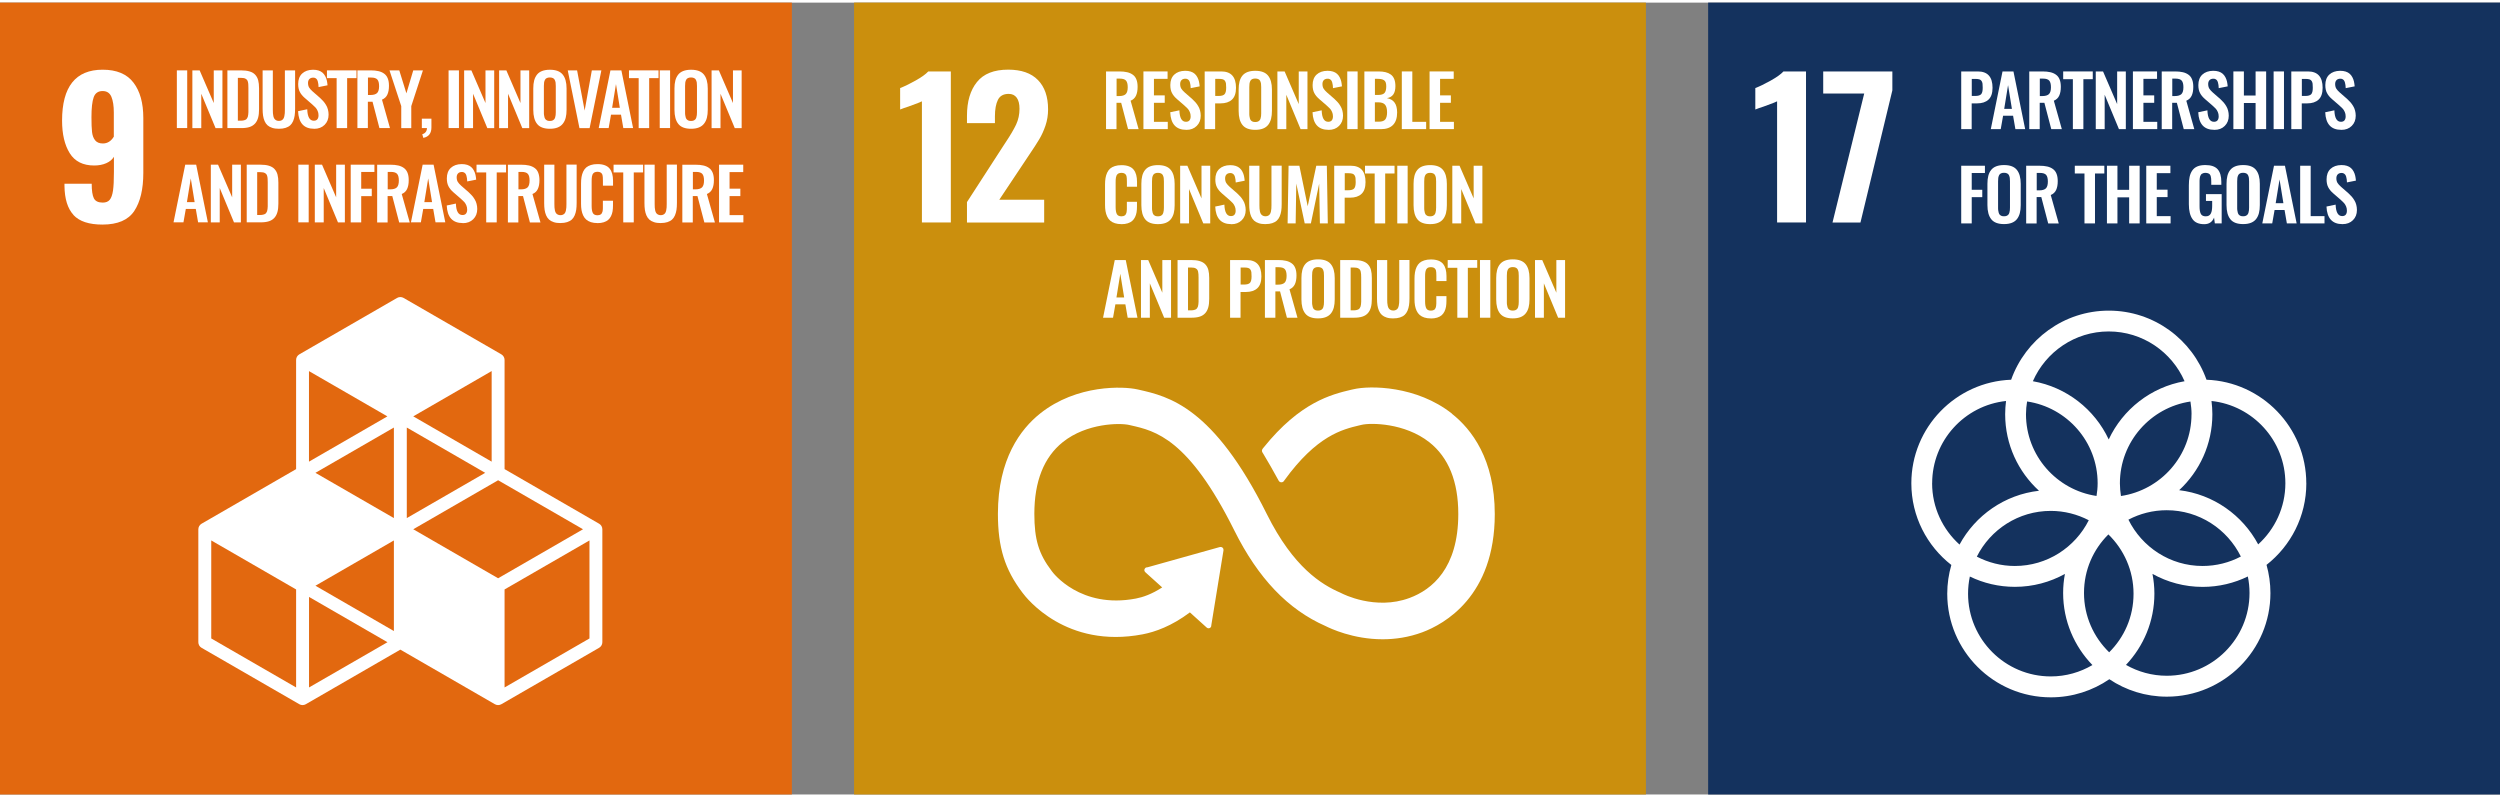 <?xml version="1.0" encoding="UTF-8"?><svg xmlns="http://www.w3.org/2000/svg" width="395.182" height="126" viewBox="0 0 518.81 164.33"><rect x="0" y="0" width="518.81" height="164.33" fill="#808080" stroke="none"/><defs><style>.d{fill:#fff;}.e{fill:#cb8f0d;}.f{fill:#14325e;}.g{fill:#e2680f;}</style></defs><g id="a"/><g id="b"><g id="c"><g><g><rect class="f" x="354.48" width="164.33" height="164.33"/><path class="d" d="M368.8,20.48c-.28,.15-1.11,.48-2.48,.97-1.08,.36-1.77,.61-2.05,.73v-4.45c.88-.34,1.94-.85,3.19-1.55,1.25-.7,2.13-1.33,2.65-1.9h4.68v31.34h-6V20.48Z"/><polygon class="d" points="386.87 18.86 378.36 18.86 378.36 14.29 392.71 14.29 392.71 18.2 386.09 45.63 380.29 45.63 386.87 18.86"/><path class="d" d="M409.18,19.37h.7c.61,0,1.03-.12,1.25-.36,.22-.24,.33-.69,.33-1.34,0-.37-.01-.66-.04-.86-.03-.2-.1-.39-.2-.55-.11-.17-.26-.28-.47-.34-.21-.06-.49-.09-.85-.09h-.71v3.55Zm-2.18,6.88V14.28h3.44c2.04,0,3.06,1.13,3.06,3.4,0,1.11-.28,1.93-.84,2.45-.56,.52-1.35,.78-2.36,.78h-1.13v5.35h-2.18Z"/><path class="d" d="M415.92,22.05h1.6l-.8-4.92-.8,4.92Zm-2.78,4.2l2.43-11.97h2.27l2.43,11.97h-2.03l-.48-2.78h-2.07l-.49,2.78h-2.06Z"/><path class="d" d="M423.3,19.39h.53c.65,0,1.1-.14,1.38-.41,.27-.27,.41-.74,.41-1.41s-.12-1.1-.35-1.38c-.24-.28-.67-.42-1.3-.42h-.66v3.61Zm-2.18,6.86V14.28h2.74c.63,0,1.17,.05,1.63,.16,.45,.1,.85,.28,1.18,.52s.59,.57,.75,.99c.17,.42,.25,.93,.25,1.53,0,.75-.11,1.36-.34,1.84-.22,.48-.59,.82-1.11,1.04l1.66,5.9h-2.19l-1.43-5.47h-.97v5.47h-2.18Z"/><polygon class="d" points="430.17 26.25 430.17 15.89 428.16 15.89 428.16 14.28 434.3 14.28 434.3 15.89 432.35 15.89 432.35 26.25 430.17 26.25"/><polygon class="d" points="434.92 26.25 434.92 14.28 436.43 14.28 439.36 21.06 439.36 14.28 441.16 14.28 441.16 26.25 439.73 26.25 436.77 19.12 436.77 26.25 434.92 26.25"/><polygon class="d" points="442.63 26.25 442.63 14.28 447.64 14.28 447.64 15.82 444.81 15.82 444.81 19.25 447.05 19.25 447.05 20.79 444.81 20.79 444.81 24.74 447.68 24.74 447.68 26.25 442.63 26.25"/><path class="d" d="M450.79,19.39h.53c.65,0,1.1-.14,1.38-.41,.27-.27,.41-.74,.41-1.41s-.12-1.1-.35-1.38c-.24-.28-.67-.42-1.3-.42h-.66v3.61Zm-2.18,6.86V14.28h2.74c.63,0,1.17,.05,1.63,.16,.45,.1,.85,.28,1.18,.52,.34,.24,.59,.57,.75,.99,.17,.42,.25,.93,.25,1.53,0,.75-.11,1.36-.34,1.84-.23,.48-.59,.82-1.11,1.04l1.66,5.9h-2.19l-1.43-5.47h-.97v5.47h-2.18Z"/><path class="d" d="M459.51,26.4c-2.11,0-3.22-1.22-3.32-3.65l1.9-.4c.05,1.58,.5,2.38,1.36,2.38,.33,0,.58-.1,.74-.3,.16-.2,.24-.47,.24-.82s-.06-.64-.18-.91c-.12-.28-.26-.5-.42-.68-.16-.17-.39-.39-.68-.65l-1.57-1.36c-.46-.4-.81-.82-1.03-1.26-.23-.44-.34-.98-.34-1.64,0-.93,.27-1.65,.82-2.17,.55-.51,1.3-.78,2.25-.79,.44,0,.83,.05,1.16,.16,.34,.11,.61,.26,.83,.46,.22,.19,.4,.43,.55,.71,.15,.28,.26,.58,.33,.88,.07,.31,.12,.65,.15,1.02l-1.86,.37c-.01-.24-.03-.45-.05-.63s-.06-.36-.11-.54-.12-.33-.2-.44c-.08-.11-.2-.2-.34-.27-.14-.07-.31-.09-.49-.08-.32,.02-.57,.13-.74,.32-.17,.19-.26,.46-.26,.78,0,.38,.08,.7,.23,.95,.15,.25,.39,.51,.71,.8l1.56,1.36c.26,.24,.49,.47,.68,.69,.19,.22,.38,.48,.55,.76,.18,.28,.31,.6,.4,.94,.09,.34,.14,.7,.14,1.08,0,.87-.28,1.58-.83,2.12-.55,.55-1.27,.82-2.17,.82"/><polygon class="d" points="463.48 26.25 463.48 14.28 465.66 14.28 465.66 19.28 468.09 19.28 468.09 14.28 470.28 14.28 470.28 26.25 468.09 26.25 468.09 20.83 465.66 20.83 465.66 26.25 463.48 26.25"/><rect class="d" x="471.83" y="14.28" width="2.15" height="11.97"/><path class="d" d="M477.68,19.37h.7c.61,0,1.03-.12,1.25-.36,.22-.24,.33-.69,.33-1.34,0-.37-.01-.66-.04-.86-.03-.2-.1-.39-.2-.55-.11-.17-.26-.28-.47-.34-.21-.06-.49-.09-.85-.09h-.71v3.55Zm-2.18,6.88V14.28h3.44c2.04,0,3.06,1.13,3.06,3.4,0,1.11-.28,1.93-.84,2.45-.56,.52-1.35,.78-2.36,.78h-1.13v5.35h-2.18Z"/><path class="d" d="M485.86,26.4c-2.11,0-3.22-1.22-3.32-3.65l1.9-.4c.05,1.58,.5,2.38,1.36,2.38,.33,0,.58-.1,.74-.3,.16-.2,.24-.47,.24-.82s-.06-.64-.18-.91c-.12-.28-.26-.5-.42-.68-.16-.17-.39-.39-.68-.65l-1.57-1.36c-.46-.4-.81-.82-1.03-1.26-.23-.44-.34-.98-.34-1.64,0-.93,.27-1.65,.82-2.17,.55-.51,1.3-.78,2.25-.79,.44,0,.83,.05,1.16,.16,.34,.11,.61,.26,.83,.46,.22,.19,.4,.43,.55,.71,.15,.28,.26,.58,.33,.88,.07,.31,.12,.65,.15,1.02l-1.86,.37c-.01-.24-.03-.45-.05-.63s-.06-.36-.11-.54-.12-.33-.2-.44c-.08-.11-.2-.2-.34-.27-.14-.07-.31-.09-.49-.08-.32,.02-.57,.13-.74,.32-.17,.19-.26,.46-.26,.78,0,.38,.08,.7,.23,.95,.15,.25,.39,.51,.71,.8l1.56,1.36c.26,.24,.49,.47,.68,.69,.19,.22,.38,.48,.55,.76,.18,.28,.31,.6,.4,.94,.09,.34,.14,.7,.14,1.08,0,.87-.28,1.58-.83,2.12-.55,.55-1.27,.82-2.17,.82"/><polygon class="d" points="407 45.82 407 33.85 411.92 33.85 411.92 35.36 409.18 35.36 409.18 38.84 411.37 38.84 411.37 40.37 409.18 40.37 409.18 45.82 407 45.82"/><path class="d" d="M415.33,44.25c.15,.06,.33,.09,.55,.09s.39-.03,.54-.09c.15-.06,.27-.15,.36-.25,.09-.1,.16-.23,.21-.4,.05-.16,.08-.33,.1-.49s.03-.36,.03-.58v-5.44c0-.29-.01-.53-.04-.72-.03-.19-.09-.37-.17-.55-.08-.17-.21-.3-.38-.38-.17-.08-.38-.13-.64-.13s-.48,.04-.65,.13c-.17,.08-.3,.21-.38,.38-.08,.17-.14,.35-.17,.55-.03,.19-.04,.43-.04,.72v5.44c0,.23,0,.42,.03,.58s.05,.33,.1,.49c.05,.16,.12,.3,.2,.4,.09,.1,.21,.18,.36,.25m.55,1.71c-1.23,0-2.12-.33-2.65-1-.54-.67-.8-1.65-.8-2.94v-4.42c0-.64,.06-1.19,.18-1.65,.12-.47,.31-.87,.58-1.21,.27-.34,.62-.6,1.07-.77,.45-.17,.99-.26,1.62-.26,1.23,0,2.11,.33,2.65,.99,.54,.66,.81,1.63,.81,2.9v4.42c0,.62-.06,1.18-.18,1.65-.12,.47-.32,.89-.58,1.23-.27,.35-.62,.61-1.07,.79-.45,.18-.98,.27-1.61,.27"/><path class="d" d="M422.66,38.96h.53c.65,0,1.1-.14,1.38-.41,.27-.27,.41-.74,.41-1.41s-.12-1.1-.35-1.38c-.24-.28-.67-.42-1.3-.42h-.66v3.61Zm-2.18,6.86v-11.97h2.74c.63,0,1.17,.05,1.63,.16,.45,.1,.85,.28,1.18,.52s.59,.57,.75,.99c.17,.42,.25,.93,.25,1.53,0,.75-.11,1.36-.34,1.84-.23,.48-.59,.82-1.11,1.04l1.66,5.9h-2.19l-1.43-5.47h-.97v5.47h-2.18Z"/><polygon class="d" points="432.58 45.82 432.58 35.46 430.57 35.46 430.57 33.85 436.7 33.85 436.7 35.46 434.76 35.46 434.76 45.82 432.58 45.82"/><polygon class="d" points="437.24 45.82 437.24 33.85 439.42 33.85 439.42 38.85 441.85 38.85 441.85 33.85 444.03 33.85 444.03 45.82 441.85 45.82 441.85 40.41 439.42 40.41 439.42 45.82 437.24 45.82"/><polygon class="d" points="445.4 45.82 445.4 33.85 450.41 33.85 450.41 35.39 447.58 35.39 447.58 38.82 449.82 38.82 449.82 40.36 447.58 40.36 447.58 44.31 450.45 44.31 450.45 45.82 445.4 45.82"/><path class="d" d="M457.43,45.98c-1.13,0-1.95-.35-2.44-1.06-.5-.71-.75-1.74-.75-3.09v-3.9c0-.69,.05-1.28,.16-1.78,.11-.5,.29-.94,.55-1.31,.26-.38,.61-.66,1.06-.85,.45-.19,1-.28,1.65-.28,1.19,0,2.03,.29,2.55,.87,.52,.58,.77,1.46,.77,2.64v.59h-2.09v-.62c0-.27,0-.48-.02-.65-.01-.17-.04-.34-.09-.51-.05-.17-.11-.3-.2-.39-.09-.09-.2-.17-.35-.22-.15-.06-.33-.09-.55-.09-.16,0-.31,.02-.44,.06s-.23,.09-.32,.15c-.09,.06-.16,.15-.22,.26-.06,.11-.11,.22-.14,.32-.03,.1-.05,.24-.07,.4-.02,.16-.03,.31-.03,.43,0,.13,0,.29,0,.48v4.83c0,.72,.09,1.25,.27,1.59,.18,.34,.52,.5,1.02,.5,.26,0,.48-.05,.65-.15,.18-.1,.31-.25,.41-.45,.1-.2,.17-.43,.21-.69,.04-.26,.06-.57,.06-.93v-.98h-1.29v-1.41h3.26v6.08h-1.42l-.16-1.21c-.36,.91-1.04,1.37-2.03,1.37"/><path class="d" d="M464.95,44.25c.15,.06,.33,.09,.55,.09s.39-.03,.54-.09c.15-.06,.27-.15,.36-.25,.09-.1,.16-.23,.21-.4,.05-.16,.08-.33,.1-.49s.03-.36,.03-.58v-5.44c0-.29-.01-.53-.04-.72-.03-.19-.09-.37-.17-.55-.08-.17-.21-.3-.38-.38-.17-.08-.38-.13-.64-.13s-.48,.04-.65,.13c-.17,.08-.3,.21-.38,.38-.08,.17-.14,.35-.17,.55-.03,.19-.04,.43-.04,.72v5.44c0,.23,0,.42,.03,.58s.05,.33,.1,.49c.05,.16,.12,.3,.2,.4,.09,.1,.21,.18,.36,.25m.55,1.71c-1.23,0-2.12-.33-2.65-1-.54-.67-.8-1.65-.8-2.94v-4.42c0-.64,.06-1.19,.18-1.65,.12-.47,.31-.87,.58-1.21,.27-.34,.63-.6,1.07-.77,.45-.17,.99-.26,1.62-.26,1.23,0,2.11,.33,2.65,.99,.54,.66,.81,1.63,.81,2.9v4.42c0,.62-.06,1.18-.18,1.65-.12,.47-.32,.89-.58,1.23-.27,.35-.62,.61-1.07,.79-.45,.18-.98,.27-1.61,.27"/><path class="d" d="M472.26,41.62h1.6l-.8-4.92-.8,4.92Zm-2.78,4.2l2.43-11.97h2.27l2.43,11.97h-2.03l-.48-2.78h-2.07l-.49,2.78h-2.06Z"/><polygon class="d" points="477.34 45.82 477.34 33.85 479.52 33.85 479.52 44.31 482.39 44.31 482.39 45.82 477.34 45.82"/><path class="d" d="M486.12,45.97c-2.11,0-3.22-1.22-3.32-3.65l1.9-.4c.05,1.58,.5,2.38,1.36,2.38,.33,0,.58-.1,.74-.3,.16-.2,.24-.47,.24-.82s-.06-.64-.18-.91c-.12-.28-.26-.5-.42-.68-.16-.18-.39-.39-.68-.66l-1.57-1.36c-.46-.4-.81-.82-1.03-1.26-.23-.44-.34-.98-.34-1.64,0-.93,.27-1.65,.82-2.17,.55-.51,1.3-.78,2.25-.79,.44,0,.83,.05,1.16,.16,.34,.11,.61,.26,.83,.46,.22,.19,.4,.43,.55,.71,.15,.28,.26,.58,.33,.88,.07,.31,.12,.65,.15,1.02l-1.86,.37c-.01-.24-.03-.45-.05-.63s-.06-.36-.11-.54-.12-.33-.21-.44c-.08-.11-.2-.2-.34-.27-.14-.07-.31-.09-.49-.08-.32,.02-.57,.13-.74,.32-.17,.19-.26,.46-.26,.78,0,.38,.08,.7,.23,.95,.15,.25,.39,.51,.71,.8l1.56,1.36c.26,.24,.49,.47,.68,.69,.19,.22,.38,.47,.55,.76,.18,.28,.31,.6,.4,.94,.09,.34,.14,.7,.14,1.08,0,.87-.28,1.58-.83,2.12-.55,.55-1.27,.82-2.17,.82"/><path class="d" d="M452.23,101.18c4.24-3.93,6.89-9.54,6.89-15.76,0-.93-.07-1.85-.18-2.75,8.6,.92,15.33,8.23,15.33,17.07,0,5.03-2.18,9.54-5.64,12.69-3.24-6.06-9.29-10.4-16.4-11.25m14.6,21.34c0,9.47-7.7,17.17-17.17,17.17-3.08,0-5.97-.83-8.47-2.25,3.65-3.86,5.9-9.06,5.9-14.77,0-1.41-.14-2.78-.4-4.12,3.09,1.72,6.64,2.7,10.41,2.7,3.36,0,6.54-.78,9.38-2.16,.23,1.11,.35,2.26,.35,3.43m-58.41,.14c0-1.22,.13-2.41,.37-3.56,2.83,1.37,6,2.14,9.35,2.14,3.77,0,7.3-.98,10.38-2.68-.24,1.28-.37,2.6-.37,3.95,0,5.81,2.32,11.08,6.08,14.96-2.54,1.49-5.49,2.36-8.64,2.36-9.47,0-17.17-7.7-17.17-17.17m-7.45-22.92c0-8.85,6.72-16.15,15.33-17.07-.11,.9-.18,1.82-.18,2.75,0,6.28,2.71,11.95,7.02,15.88-7.13,.81-13.22,5.12-16.49,11.17-3.48-3.14-5.69-7.68-5.69-12.73m36.65-31.5c7.04,0,13.09,4.26,15.74,10.33-6.99,1.23-12.82,5.84-15.74,12.08-2.92-6.24-8.75-10.85-15.74-12.08,2.65-6.07,8.7-10.33,15.74-10.33m4.09,39.06c2.38-1.25,5.08-1.96,7.94-1.96,6.75,0,12.59,3.93,15.39,9.61-2.38,1.25-5.08,1.96-7.94,1.96-6.75,0-12.59-3.93-15.39-9.61m-8.23,.12c-2.82,5.62-8.63,9.49-15.34,9.49-2.84,0-5.52-.71-7.89-1.94,2.82-5.62,8.63-9.49,15.34-9.49,2.85,0,5.52,.71,7.89,1.94m-12.8-24.65c8.27,1.23,14.64,8.36,14.64,16.97,0,.9-.09,1.78-.23,2.64-8.27-1.23-14.64-8.36-14.64-16.96,0-.9,.09-1.78,.23-2.64m17.03,52.04c-3.21-3.12-5.22-7.48-5.22-12.3s1.94-9.05,5.06-12.16c3.21,3.12,5.22,7.48,5.22,12.31s-1.94,9.05-5.06,12.16m17.09-49.4c0,8.61-6.37,15.73-14.64,16.96-.13-.86-.22-1.74-.22-2.64,0-8.61,6.37-15.74,14.64-16.97,.13,.86,.23,1.74,.23,2.64m23.81,14.33c0-11.59-9.22-21.07-20.71-21.49-2.96-8.35-10.93-14.34-20.27-14.34s-17.31,6-20.27,14.34c-11.49,.42-20.71,9.89-20.71,21.49,0,6.88,3.25,13.01,8.3,16.95-.55,1.9-.85,3.9-.85,5.97,0,11.85,9.64,21.5,21.5,21.5,4.5,0,8.68-1.39,12.14-3.76,3.42,2.29,7.52,3.62,11.93,3.62,11.85,0,21.5-9.65,21.5-21.5,0-2.03-.29-3.99-.81-5.85,5.02-3.94,8.26-10.06,8.26-16.93"/></g><g><rect class="g" width="164.33" height="164.33"/><path class="d" d="M23.62,27.79v-4.99c0-1.37-.17-2.45-.5-3.25-.34-.8-.94-1.2-1.82-1.2-.93,0-1.55,.43-1.86,1.3-.31,.86-.46,2.24-.46,4.12,0,1.34,.04,2.37,.12,3.08s.29,1.28,.64,1.72c.35,.44,.88,.66,1.61,.66,.95,0,1.71-.48,2.28-1.43m-8.37,16.27c-1.22-1.33-1.85-3.33-1.88-6.02v-.46h5.65c0,1.42,.15,2.42,.45,3.02,.3,.59,.91,.89,1.84,.89,.64,0,1.13-.19,1.45-.58,.32-.39,.55-1.02,.68-1.91,.13-.89,.19-2.17,.19-3.85v-3.17c-.34,.57-.86,1.01-1.59,1.33-.72,.32-1.56,.48-2.51,.48-2.32,0-4.01-.85-5.07-2.55-1.06-1.7-1.59-3.96-1.59-6.77,0-7.04,2.81-10.56,8.43-10.56,2.89,0,5.02,.89,6.38,2.67,1.37,1.78,2.05,4.23,2.05,7.35v11.41c0,3.38-.63,6.01-1.88,7.89-1.25,1.88-3.45,2.82-6.6,2.82-2.79,0-4.79-.66-6.02-1.99"/><rect class="d" x="36.7" y="14.06" width="2.15" height="11.97"/><polygon class="d" points="39.92 26.04 39.92 14.06 41.43 14.06 44.36 20.84 44.36 14.06 46.16 14.06 46.16 26.04 44.73 26.04 41.77 18.91 41.77 26.04 39.92 26.04"/><path class="d" d="M49.37,24.5h.62c.22,0,.41-.02,.57-.06,.16-.04,.3-.08,.41-.14,.11-.05,.2-.14,.28-.26,.07-.12,.13-.23,.17-.33,.04-.1,.07-.25,.09-.46,.02-.2,.03-.38,.04-.52,0-.14,0-.36,0-.64v-4.38c0-.28,0-.51-.02-.69,0-.17-.03-.35-.07-.52-.04-.18-.09-.31-.16-.41-.07-.1-.16-.18-.28-.26s-.26-.14-.43-.17c-.17-.03-.38-.05-.63-.05h-.6v8.88Zm-2.18,1.53V14.06h2.79c.72,0,1.33,.07,1.81,.22,.49,.14,.88,.37,1.17,.69,.29,.31,.5,.7,.62,1.15,.12,.45,.18,1.01,.18,1.68v4.32c0,.68-.06,1.27-.19,1.74-.13,.48-.33,.88-.62,1.21-.29,.33-.67,.58-1.14,.74-.48,.16-1.06,.23-1.76,.23h-2.87Z"/><path class="d" d="M57.88,26.18c-.53,0-1-.06-1.39-.19s-.71-.3-.97-.53c-.25-.23-.46-.52-.61-.87-.15-.35-.26-.74-.32-1.15-.06-.41-.09-.89-.09-1.43v-7.95h2.12v8.18c0,.28,0,.52,.02,.71,.01,.2,.05,.4,.09,.62,.05,.22,.12,.39,.21,.52,.09,.13,.21,.24,.37,.33,.16,.09,.35,.13,.57,.13s.41-.04,.57-.13c.16-.09,.28-.2,.36-.33,.08-.13,.15-.3,.2-.52,.05-.22,.08-.42,.09-.62,.01-.19,.02-.44,.02-.72V14.06h2.12v7.95c0,.55-.03,1.02-.09,1.43-.06,.41-.17,.79-.32,1.15-.15,.35-.35,.64-.6,.87s-.57,.4-.96,.53c-.39,.13-.85,.19-1.38,.19"/><path class="d" d="M65.18,26.18c-2.11,0-3.22-1.22-3.32-3.65l1.9-.4c.05,1.58,.5,2.38,1.36,2.38,.33,0,.58-.1,.74-.3,.16-.2,.24-.47,.24-.82s-.06-.64-.18-.91c-.12-.28-.26-.5-.42-.68-.16-.17-.39-.39-.68-.65l-1.57-1.36c-.46-.4-.81-.82-1.03-1.26-.23-.44-.34-.98-.34-1.64,0-.93,.27-1.65,.82-2.17,.55-.51,1.3-.78,2.25-.79,.44,0,.83,.05,1.16,.16,.34,.11,.61,.26,.83,.46,.22,.19,.4,.43,.55,.71,.15,.28,.26,.58,.33,.88,.07,.31,.12,.65,.15,1.02l-1.86,.37c-.01-.24-.03-.45-.05-.63-.02-.18-.06-.36-.11-.54-.05-.18-.12-.33-.2-.44-.08-.11-.2-.2-.34-.27-.14-.07-.31-.09-.49-.08-.32,.02-.57,.13-.74,.32-.17,.19-.26,.46-.26,.78,0,.38,.08,.7,.23,.95,.15,.25,.39,.51,.71,.8l1.56,1.36c.26,.24,.49,.47,.68,.69,.19,.22,.38,.47,.55,.76,.18,.28,.31,.6,.4,.94,.09,.34,.14,.7,.14,1.08,0,.87-.28,1.58-.83,2.12-.55,.55-1.28,.82-2.17,.82"/><polygon class="d" points="69.86 26.04 69.86 15.67 67.85 15.67 67.85 14.06 73.98 14.06 73.98 15.67 72.04 15.67 72.04 26.04 69.86 26.04"/><path class="d" d="M76.35,19.17h.53c.65,0,1.1-.14,1.38-.41,.27-.27,.41-.74,.41-1.41s-.12-1.1-.35-1.38c-.24-.28-.67-.42-1.3-.42h-.66v3.61Zm-2.18,6.86V14.06h2.75c.63,0,1.17,.05,1.62,.16,.45,.1,.85,.28,1.18,.52,.33,.24,.58,.57,.75,.99s.25,.93,.25,1.53c0,.75-.11,1.36-.34,1.84-.22,.48-.59,.82-1.11,1.04l1.66,5.9h-2.19l-1.43-5.47h-.97v5.47h-2.18Z"/><polygon class="d" points="83.27 26.04 83.27 21.48 80.83 14.06 82.86 14.06 84.34 18.83 85.76 14.06 87.77 14.06 85.35 21.48 85.35 26.04 83.27 26.04"/><path class="d" d="M87.85,28.07l-.22-.76c.28-.07,.52-.22,.7-.44,.18-.22,.27-.5,.27-.83h-1.06v-1.96h1.99v1.82c0,1.22-.56,1.95-1.68,2.17"/><rect class="d" x="93.09" y="14.06" width="2.15" height="11.97"/><polygon class="d" points="96.32 26.04 96.32 14.06 97.82 14.06 100.75 20.84 100.75 14.06 102.56 14.06 102.56 26.04 101.13 26.04 98.17 18.91 98.17 26.04 96.32 26.04"/><polygon class="d" points="103.58 26.04 103.58 14.06 105.08 14.06 108.01 20.84 108.01 14.06 109.82 14.06 109.82 26.04 108.39 26.04 105.43 18.91 105.43 26.04 103.58 26.04"/><path class="d" d="M113.55,24.47c.15,.06,.33,.09,.55,.09s.39-.03,.54-.09c.15-.06,.27-.15,.36-.25,.09-.1,.16-.23,.21-.4,.05-.16,.08-.33,.1-.49,.02-.16,.03-.36,.03-.58v-5.44c0-.29-.01-.53-.04-.72-.03-.19-.09-.37-.17-.55-.08-.17-.21-.3-.38-.38-.17-.08-.38-.13-.64-.13s-.48,.04-.65,.13c-.17,.08-.3,.21-.38,.38-.08,.17-.14,.35-.17,.55-.03,.19-.04,.43-.04,.72v5.44c0,.23,0,.42,.03,.58,.02,.16,.05,.33,.1,.49,.05,.16,.12,.3,.21,.4,.09,.1,.21,.18,.36,.25m.55,1.71c-1.23,0-2.12-.33-2.65-1-.54-.67-.8-1.65-.8-2.94v-4.42c0-.64,.06-1.19,.18-1.65,.12-.47,.32-.87,.58-1.21,.27-.34,.62-.6,1.07-.77,.45-.17,.99-.26,1.62-.26,1.23,0,2.11,.33,2.65,.99,.54,.66,.81,1.63,.81,2.9v4.42c0,.62-.06,1.18-.18,1.65-.12,.47-.32,.89-.59,1.23-.27,.35-.62,.61-1.07,.79-.45,.18-.98,.27-1.61,.27"/><polygon class="d" points="120.25 26.04 117.82 14.06 119.76 14.06 121.33 22.4 122.82 14.06 124.8 14.06 122.36 26.04 120.25 26.04"/><path class="d" d="M127.03,21.83h1.6l-.8-4.92-.8,4.92Zm-2.78,4.2l2.43-11.97h2.27l2.43,11.97h-2.03l-.48-2.78h-2.07l-.49,2.78h-2.06Z"/><polygon class="d" points="132.54 26.04 132.54 15.67 130.53 15.67 130.53 14.06 136.66 14.06 136.66 15.67 134.72 15.67 134.72 26.04 132.54 26.04"/><rect class="d" x="136.91" y="14.06" width="2.15" height="11.97"/><path class="d" d="M142.85,24.47c.15,.06,.33,.09,.55,.09s.39-.03,.54-.09c.15-.06,.27-.15,.36-.25,.09-.1,.16-.23,.21-.4,.05-.16,.08-.33,.1-.49,.02-.16,.03-.36,.03-.58v-5.44c0-.29-.01-.53-.04-.72-.03-.19-.09-.37-.17-.55-.08-.17-.21-.3-.38-.38-.17-.08-.38-.13-.64-.13s-.48,.04-.65,.13c-.17,.08-.3,.21-.38,.38-.08,.17-.14,.35-.17,.55-.03,.19-.04,.43-.04,.72v5.44c0,.23,0,.42,.03,.58,.02,.16,.05,.33,.1,.49,.05,.16,.12,.3,.21,.4,.09,.1,.21,.18,.36,.25m.55,1.71c-1.23,0-2.12-.33-2.65-1-.54-.67-.8-1.65-.8-2.94v-4.42c0-.64,.06-1.19,.18-1.65,.12-.47,.32-.87,.58-1.21,.27-.34,.62-.6,1.07-.77,.45-.17,.99-.26,1.62-.26,1.23,0,2.11,.33,2.65,.99,.54,.66,.81,1.63,.81,2.9v4.42c0,.62-.06,1.18-.18,1.65-.12,.47-.32,.89-.59,1.23-.27,.35-.62,.61-1.07,.79-.45,.18-.98,.27-1.61,.27"/><polygon class="d" points="147.67 26.04 147.67 14.06 149.18 14.06 152.11 20.84 152.11 14.06 153.91 14.06 153.91 26.04 152.48 26.04 149.52 18.91 149.52 26.04 147.67 26.04"/><path class="d" d="M38.79,41.4h1.6l-.8-4.92-.8,4.92Zm-2.78,4.2l2.43-11.97h2.27l2.43,11.97h-2.03l-.48-2.78h-2.07l-.49,2.78h-2.06Z"/><polygon class="d" points="43.75 45.61 43.75 33.63 45.25 33.63 48.18 40.41 48.18 33.63 49.99 33.63 49.99 45.61 48.56 45.61 45.6 38.48 45.6 45.61 43.75 45.61"/><path class="d" d="M53.38,44.07h.62c.22,0,.41-.02,.57-.06,.16-.04,.3-.08,.41-.14,.11-.05,.2-.14,.28-.26,.07-.12,.13-.23,.17-.33,.04-.1,.07-.25,.09-.46,.02-.2,.03-.38,.04-.52,0-.14,0-.36,0-.64v-4.38c0-.28,0-.51-.02-.69,0-.17-.03-.35-.07-.52s-.09-.31-.16-.41c-.07-.1-.16-.18-.28-.26s-.26-.13-.43-.17c-.17-.03-.38-.05-.63-.05h-.6v8.88Zm-2.18,1.53v-11.97h2.79c.72,0,1.33,.07,1.81,.22,.49,.15,.88,.37,1.17,.69,.29,.31,.5,.7,.62,1.15,.12,.45,.18,1.01,.18,1.68v4.32c0,.68-.06,1.27-.19,1.74-.13,.48-.33,.88-.62,1.21-.29,.33-.67,.58-1.14,.73-.48,.16-1.06,.23-1.76,.23h-2.87Z"/><rect class="d" x="61.91" y="33.63" width="2.15" height="11.97"/><polygon class="d" points="65.33 45.61 65.33 33.63 66.83 33.63 69.76 40.41 69.76 33.63 71.57 33.63 71.57 45.61 70.14 45.61 67.18 38.48 67.18 45.61 65.33 45.61"/><polygon class="d" points="72.78 45.61 72.78 33.63 77.7 33.63 77.7 35.14 74.96 35.14 74.96 38.62 77.15 38.62 77.15 40.16 74.96 40.16 74.96 45.61 72.78 45.61"/><path class="d" d="M80.45,38.75h.53c.65,0,1.1-.14,1.38-.41,.27-.27,.41-.74,.41-1.41s-.12-1.1-.35-1.38c-.24-.28-.67-.42-1.3-.42h-.66v3.61Zm-2.18,6.86v-11.97h2.75c.63,0,1.17,.05,1.62,.16,.45,.1,.85,.28,1.18,.52,.33,.24,.58,.57,.75,.99s.25,.93,.25,1.53c0,.75-.11,1.36-.34,1.84-.22,.48-.59,.82-1.11,1.04l1.66,5.9h-2.19l-1.43-5.47h-.97v5.47h-2.18Z"/><path class="d" d="M88.06,41.4h1.6l-.8-4.92-.8,4.92Zm-2.78,4.2l2.43-11.97h2.27l2.43,11.97h-2.03l-.48-2.78h-2.07l-.49,2.78h-2.06Z"/><path class="d" d="M96.03,45.75c-2.11,0-3.22-1.22-3.32-3.65l1.9-.4c.05,1.58,.5,2.38,1.36,2.38,.33,0,.58-.1,.74-.3,.16-.2,.24-.47,.24-.81s-.06-.64-.18-.91c-.12-.28-.26-.5-.42-.68-.16-.17-.39-.39-.68-.65l-1.57-1.36c-.46-.4-.81-.82-1.03-1.26-.23-.44-.34-.98-.34-1.64,0-.93,.27-1.65,.82-2.17,.55-.51,1.3-.78,2.25-.79,.44,0,.83,.05,1.16,.16,.34,.11,.61,.26,.83,.46,.22,.19,.4,.43,.55,.71,.15,.28,.26,.58,.33,.88,.07,.31,.12,.65,.15,1.02l-1.86,.37c-.01-.24-.03-.45-.05-.63-.02-.18-.06-.36-.11-.54-.05-.18-.12-.33-.2-.44-.08-.11-.2-.2-.34-.27-.14-.07-.31-.09-.49-.08-.32,.02-.57,.13-.74,.32-.17,.19-.26,.46-.26,.78,0,.38,.08,.7,.23,.95,.15,.25,.39,.51,.71,.8l1.56,1.36c.26,.24,.49,.47,.68,.69,.19,.22,.38,.47,.55,.76,.18,.28,.31,.6,.4,.94,.09,.34,.14,.7,.14,1.08,0,.87-.28,1.58-.83,2.12-.55,.55-1.28,.82-2.17,.82"/><polygon class="d" points="100.9 45.61 100.9 35.24 98.89 35.24 98.89 33.63 105.02 33.63 105.02 35.24 103.08 35.24 103.08 45.61 100.9 45.61"/><path class="d" d="M107.58,38.75h.53c.65,0,1.1-.14,1.38-.41,.27-.27,.41-.74,.41-1.41s-.12-1.1-.35-1.38c-.24-.28-.67-.42-1.3-.42h-.66v3.61Zm-2.18,6.86v-11.97h2.75c.63,0,1.17,.05,1.62,.16,.45,.1,.85,.28,1.18,.52,.34,.24,.59,.57,.75,.99s.25,.93,.25,1.53c0,.75-.11,1.36-.34,1.84-.22,.48-.59,.82-1.11,1.04l1.66,5.9h-2.19l-1.43-5.47h-.97v5.47h-2.18Z"/><path class="d" d="M116.31,45.75c-.53,0-1-.06-1.39-.19s-.71-.3-.97-.53c-.25-.23-.46-.52-.61-.87-.15-.35-.26-.74-.32-1.15-.06-.41-.09-.89-.09-1.43v-7.95h2.12v8.18c0,.28,0,.52,.02,.71,.01,.2,.05,.4,.09,.62,.05,.22,.12,.39,.21,.52,.09,.13,.21,.24,.37,.32,.16,.09,.35,.13,.57,.13s.41-.04,.57-.13c.16-.09,.28-.19,.36-.32,.08-.13,.15-.3,.2-.52,.05-.22,.08-.42,.09-.62,.01-.19,.02-.44,.02-.72v-8.18h2.12v7.95c0,.55-.03,1.02-.09,1.43-.06,.41-.17,.79-.32,1.15-.15,.35-.35,.64-.6,.87s-.57,.4-.96,.53c-.39,.13-.85,.19-1.38,.19"/><path class="d" d="M124,45.75c-.51,0-.97-.06-1.37-.19-.39-.13-.72-.31-.98-.54-.26-.23-.47-.52-.63-.86s-.27-.71-.34-1.1c-.07-.39-.1-.83-.1-1.32v-4.17c0-.52,.03-.98,.1-1.38,.07-.4,.18-.78,.34-1.12s.37-.63,.62-.85c.26-.22,.58-.39,.98-.52s.85-.19,1.37-.19c.6,0,1.11,.08,1.53,.24,.42,.16,.76,.39,1,.7,.25,.31,.42,.67,.53,1.08,.11,.41,.17,.89,.17,1.44v1.02h-2.1v-1.02c0-.6-.03-1-.09-1.21-.13-.4-.43-.62-.92-.65h-.12c-.18,0-.34,.02-.48,.07-.14,.04-.25,.11-.34,.2-.09,.09-.16,.19-.21,.3-.05,.1-.09,.24-.12,.41-.03,.17-.04,.33-.05,.47,0,.15-.01,.33-.01,.55v5.07c0,.7,.09,1.2,.26,1.5,.17,.3,.49,.45,.94,.45,.15,0,.29-.02,.41-.05,.12-.04,.22-.08,.3-.14,.08-.06,.15-.14,.2-.24,.06-.1,.1-.2,.13-.29,.03-.09,.05-.21,.07-.37,.01-.16,.02-.29,.02-.4,0-.11,0-.26,0-.45v-1.07h2.1v.98c0,.45-.03,.85-.09,1.21-.06,.36-.17,.69-.32,1-.15,.31-.35,.57-.59,.78-.24,.21-.55,.37-.92,.49-.38,.12-.81,.18-1.31,.18"/><polygon class="d" points="129.34 45.61 129.34 35.24 127.33 35.24 127.33 33.63 133.46 33.63 133.46 35.24 131.52 35.24 131.52 45.61 129.34 45.61"/><path class="d" d="M137.12,45.75c-.54,0-1-.06-1.39-.19s-.71-.3-.97-.53c-.25-.23-.46-.52-.61-.87-.15-.35-.26-.74-.32-1.15-.06-.41-.09-.89-.09-1.43v-7.95h2.12v8.18c0,.28,0,.52,.02,.71,.01,.2,.05,.4,.09,.62,.05,.22,.12,.39,.21,.52,.09,.13,.21,.24,.37,.32,.16,.09,.35,.13,.57,.13s.41-.04,.57-.13c.16-.09,.28-.19,.36-.32,.08-.13,.15-.3,.2-.52,.05-.22,.08-.42,.09-.62,.01-.19,.02-.44,.02-.72v-8.18h2.12v7.95c0,.55-.03,1.02-.09,1.43-.06,.41-.17,.79-.32,1.15-.15,.35-.35,.64-.6,.87s-.57,.4-.96,.53c-.39,.13-.85,.19-1.38,.19"/><path class="d" d="M143.78,38.75h.53c.65,0,1.1-.14,1.38-.41,.27-.27,.41-.74,.41-1.41s-.12-1.1-.35-1.38c-.24-.28-.67-.42-1.3-.42h-.66v3.61Zm-2.18,6.86v-11.97h2.75c.63,0,1.17,.05,1.62,.16,.45,.1,.85,.28,1.18,.52,.33,.24,.58,.57,.75,.99s.25,.93,.25,1.53c0,.75-.11,1.36-.34,1.84-.22,.48-.59,.82-1.11,1.04l1.66,5.9h-2.19l-1.43-5.47h-.97v5.47h-2.18Z"/><polygon class="d" points="149.22 45.61 149.22 33.63 154.24 33.63 154.24 35.17 151.4 35.17 151.4 38.61 153.64 38.61 153.64 40.15 151.4 40.15 151.4 44.1 154.27 44.1 154.27 45.61 149.22 45.61"/><path class="d" d="M122.33,131.95l-17.62,10.17v-20.34l17.62-10.17v20.34Zm-58.2,10.17v-18.79l16.28,9.4-16.28,9.39Zm-2.68,0l-17.61-10.17v-20.34l17.61,10.17v20.34Zm18.95-56.26l-16.28,9.4v-18.79l16.28,9.4Zm21.63,9.4l-16.27-9.4,16.27-9.4v18.79Zm-16.27,14.03l17.61-10.17,17.62,10.17-17.62,10.17-17.61-10.17Zm-4.02-2.32l-16.28-9.39,16.28-9.4v18.79Zm18.95-9.39l-16.27,9.39v-18.79l16.27,9.4Zm-18.95,32.83l-16.28-9.4,16.28-9.4v18.8Zm42.59-22.27l-19.62-11.33v-22.66c0-.48-.26-.92-.67-1.16l-20.29-11.71c-.41-.24-.92-.24-1.34,0l-20.29,11.71c-.41,.24-.67,.68-.67,1.16v22.66l-19.62,11.33c-.41,.24-.67,.68-.67,1.16v23.43c0,.48,.25,.92,.67,1.16l20.29,11.71c.21,.12,.44,.18,.67,.18s.46-.06,.67-.18l19.62-11.33,19.62,11.33c.21,.12,.44,.18,.67,.18s.46-.06,.67-.18l20.29-11.71c.41-.24,.67-.68,.67-1.16v-23.43c0-.48-.25-.92-.67-1.16"/></g><g><rect class="e" x="177.24" width="164.33" height="164.33"/><path class="d" d="M191.33,20.48c-.28,.15-1.11,.48-2.48,.97-1.08,.36-1.77,.61-2.05,.73v-4.45c.88-.34,1.94-.85,3.19-1.55,1.25-.7,2.13-1.33,2.65-1.9h4.68v31.34h-6V20.48Z"/><path class="d" d="M200.66,41.41l7.58-11.72,.46-.7c.98-1.47,1.7-2.7,2.17-3.69,.46-.99,.7-2.08,.7-3.27,0-1.01-.19-1.77-.58-2.3-.39-.53-.94-.79-1.66-.79-1.08,0-1.83,.41-2.24,1.24-.41,.83-.62,1.96-.62,3.4v1.43h-5.8v-1.55c0-2.94,.69-5.27,2.07-6.98,1.38-1.72,3.54-2.57,6.48-2.57,2.71,0,4.77,.71,6.17,2.15,1.41,1.43,2.11,3.46,2.11,6.09,0,1.19-.18,2.31-.54,3.37-.36,1.06-.79,2-1.28,2.82-.49,.83-1.25,2-2.28,3.52l-6.03,9.05h9.32v4.72h-16.02v-4.22Z"/><path class="d" d="M231.71,19.39h.53c.65,0,1.1-.14,1.38-.41,.27-.27,.41-.74,.41-1.41s-.12-1.1-.35-1.38c-.24-.28-.67-.42-1.3-.42h-.66v3.61Zm-2.18,6.86V14.28h2.74c.63,0,1.17,.05,1.63,.16,.45,.1,.85,.28,1.18,.52,.34,.24,.59,.57,.75,.99,.17,.42,.25,.93,.25,1.53,0,.75-.11,1.36-.34,1.84-.23,.48-.59,.82-1.11,1.04l1.66,5.9h-2.19l-1.43-5.47h-.97v5.47h-2.18Z"/><polygon class="d" points="237.29 26.25 237.29 14.28 242.3 14.28 242.3 15.82 239.47 15.82 239.47 19.25 241.71 19.25 241.71 20.79 239.47 20.79 239.47 24.74 242.34 24.74 242.34 26.25 237.29 26.25"/><path class="d" d="M246.17,26.4c-2.11,0-3.22-1.22-3.32-3.65l1.9-.4c.05,1.58,.5,2.38,1.36,2.38,.33,0,.58-.1,.74-.3,.16-.2,.24-.47,.24-.82s-.06-.64-.18-.91c-.12-.28-.26-.5-.42-.68-.16-.17-.39-.39-.68-.65l-1.57-1.36c-.46-.4-.81-.82-1.03-1.26-.23-.44-.34-.98-.34-1.64,0-.93,.27-1.65,.82-2.17,.55-.51,1.3-.78,2.25-.79,.44,0,.83,.05,1.16,.16,.34,.11,.61,.26,.83,.46,.22,.19,.4,.43,.55,.71,.15,.28,.26,.58,.33,.88,.07,.31,.12,.65,.15,1.02l-1.86,.37c-.01-.24-.03-.45-.05-.63-.02-.18-.06-.36-.11-.54s-.12-.33-.2-.44c-.08-.11-.2-.2-.34-.27-.14-.07-.31-.09-.49-.08-.32,.02-.57,.13-.74,.32-.17,.19-.26,.46-.26,.78,0,.38,.08,.7,.23,.95,.15,.25,.39,.51,.71,.8l1.56,1.36c.26,.24,.49,.47,.68,.69,.19,.22,.38,.47,.55,.76,.18,.28,.31,.6,.4,.94,.09,.34,.14,.7,.14,1.08,0,.87-.28,1.58-.83,2.12-.55,.55-1.27,.82-2.17,.82"/><path class="d" d="M252.18,19.37h.7c.61,0,1.03-.12,1.25-.37,.22-.24,.33-.69,.33-1.34,0-.37-.01-.66-.04-.86-.03-.2-.1-.39-.2-.55-.11-.17-.26-.28-.47-.34-.21-.06-.49-.09-.85-.09h-.71v3.55Zm-2.18,6.88V14.28h3.44c2.04,0,3.06,1.13,3.06,3.4,0,1.11-.28,1.93-.84,2.45-.56,.52-1.35,.78-2.36,.78h-1.13v5.35h-2.18Z"/><path class="d" d="M259.94,24.69c.15,.06,.33,.09,.55,.09s.39-.03,.54-.09c.15-.06,.27-.15,.36-.25,.09-.1,.16-.23,.21-.4,.05-.16,.08-.33,.1-.49,.02-.16,.03-.36,.03-.58v-5.44c0-.29-.01-.53-.04-.72-.03-.19-.09-.37-.17-.55-.08-.17-.21-.3-.38-.38-.17-.08-.38-.13-.64-.13s-.48,.04-.65,.13c-.17,.08-.3,.21-.38,.38-.08,.17-.14,.35-.17,.55-.03,.19-.04,.43-.04,.72v5.44c0,.23,0,.42,.03,.58,.02,.16,.05,.33,.1,.49,.05,.16,.12,.3,.2,.4,.09,.1,.21,.18,.36,.25m.55,1.71c-1.23,0-2.12-.33-2.65-1-.54-.67-.8-1.65-.8-2.94v-4.42c0-.64,.06-1.19,.18-1.65,.12-.47,.31-.87,.58-1.21,.27-.34,.63-.6,1.07-.77,.45-.17,.99-.26,1.62-.26,1.23,0,2.11,.33,2.65,.99,.54,.66,.81,1.63,.81,2.9v4.42c0,.62-.06,1.18-.18,1.65-.12,.47-.32,.89-.58,1.23-.27,.35-.62,.61-1.07,.79-.45,.18-.98,.27-1.61,.27"/><polygon class="d" points="265.09 26.25 265.09 14.28 266.59 14.28 269.52 21.06 269.52 14.28 271.33 14.28 271.33 26.25 269.9 26.25 266.94 19.12 266.94 26.25 265.09 26.25"/><path class="d" d="M275.7,26.4c-2.11,0-3.22-1.22-3.32-3.65l1.9-.4c.05,1.58,.5,2.38,1.36,2.38,.33,0,.58-.1,.74-.3,.16-.2,.24-.47,.24-.82s-.06-.64-.18-.91c-.12-.28-.26-.5-.42-.68-.16-.17-.39-.39-.68-.65l-1.57-1.36c-.46-.4-.81-.82-1.03-1.26-.23-.44-.34-.98-.34-1.64,0-.93,.27-1.65,.82-2.17,.55-.51,1.3-.78,2.25-.79,.44,0,.83,.05,1.16,.16,.34,.11,.61,.26,.83,.46,.22,.19,.4,.43,.55,.71,.15,.28,.26,.58,.33,.88,.07,.31,.12,.65,.15,1.02l-1.86,.37c-.01-.24-.03-.45-.05-.63-.02-.18-.06-.36-.11-.54s-.12-.33-.2-.44c-.08-.11-.2-.2-.34-.27-.14-.07-.31-.09-.49-.08-.32,.02-.57,.13-.74,.32-.17,.19-.26,.46-.26,.78,0,.38,.08,.7,.23,.95,.15,.25,.39,.51,.71,.8l1.56,1.36c.26,.24,.49,.47,.68,.69,.19,.22,.38,.47,.55,.76,.18,.28,.31,.6,.4,.94,.09,.34,.14,.7,.14,1.08,0,.87-.28,1.58-.83,2.12-.55,.55-1.27,.82-2.17,.82"/><rect class="d" x="279.59" y="14.28" width="2.15" height="11.97"/><path class="d" d="M285.32,24.71h.8c.65,0,1.1-.15,1.35-.46,.25-.3,.38-.8,.38-1.5s-.14-1.25-.42-1.57c-.28-.33-.76-.49-1.42-.49h-.69v4.02Zm0-5.55h.68c.64,0,1.08-.14,1.32-.41,.24-.27,.36-.74,.36-1.39,0-.34-.04-.61-.12-.82-.08-.21-.21-.37-.4-.47-.19-.11-.39-.18-.62-.21-.23-.03-.53-.05-.91-.05h-.3v3.35Zm-2.18,7.09V14.28h2.93c.55,0,1.03,.05,1.45,.15,.41,.1,.78,.26,1.1,.49,.32,.23,.56,.55,.72,.95,.16,.4,.24,.89,.24,1.47,0,1.48-.59,2.3-1.76,2.48,.71,.14,1.24,.44,1.59,.93,.35,.48,.52,1.16,.53,2.04,0,1.14-.28,2-.85,2.59-.57,.59-1.41,.88-2.51,.88h-3.44Z"/><polygon class="d" points="290.91 26.25 290.91 14.28 293.09 14.28 293.09 24.74 295.96 24.74 295.96 26.25 290.91 26.25"/><polygon class="d" points="296.67 26.25 296.67 14.28 301.68 14.28 301.68 15.82 298.85 15.82 298.85 19.25 301.09 19.25 301.09 20.79 298.85 20.79 298.85 24.74 301.72 24.74 301.72 26.25 296.67 26.25"/><path class="d" d="M232.74,45.97c-.51,0-.97-.06-1.37-.19s-.72-.31-.98-.54c-.26-.23-.47-.52-.63-.86-.16-.34-.27-.71-.34-1.1-.07-.39-.1-.83-.1-1.32v-4.17c0-.52,.03-.98,.1-1.38,.07-.4,.18-.78,.34-1.12s.37-.63,.62-.85c.26-.22,.58-.39,.98-.52s.85-.19,1.37-.19c.6,0,1.11,.08,1.53,.24,.42,.16,.76,.39,1,.7,.25,.31,.42,.67,.53,1.08,.11,.41,.17,.89,.17,1.44v1.02h-2.1v-1.02c0-.6-.03-1-.09-1.21-.13-.4-.43-.62-.92-.65h-.12c-.18,0-.34,.02-.48,.07-.14,.04-.25,.11-.34,.2-.09,.09-.16,.19-.21,.3-.05,.1-.09,.24-.12,.41-.03,.17-.04,.33-.05,.47,0,.15-.01,.33-.01,.55v5.07c0,.7,.09,1.2,.26,1.5,.17,.3,.49,.45,.94,.45,.15,0,.29-.02,.41-.05,.12-.04,.22-.08,.3-.14,.08-.06,.15-.14,.2-.24,.05-.1,.1-.2,.13-.29,.03-.09,.05-.21,.06-.37,.02-.16,.02-.29,.03-.4,0-.11,0-.26,0-.45v-1.07h2.1v.98c0,.45-.03,.85-.09,1.21-.06,.36-.17,.69-.32,1-.15,.31-.35,.57-.59,.78-.24,.21-.55,.37-.92,.49-.38,.12-.81,.18-1.31,.18"/><path class="d" d="M239.75,44.26c.15,.06,.33,.09,.55,.09s.39-.03,.54-.09c.15-.06,.27-.15,.36-.25,.09-.1,.16-.23,.21-.4,.05-.16,.08-.33,.1-.49,.02-.16,.03-.36,.03-.58v-5.44c0-.29-.01-.53-.04-.72-.03-.19-.09-.37-.17-.55-.08-.17-.21-.3-.38-.38-.17-.08-.38-.13-.64-.13s-.48,.04-.65,.13c-.17,.08-.3,.21-.38,.38-.08,.17-.14,.35-.17,.55-.03,.19-.04,.43-.04,.72v5.44c0,.23,0,.42,.03,.58,.02,.16,.05,.33,.1,.49,.05,.16,.12,.3,.2,.4,.09,.1,.2,.18,.36,.25m.55,1.71c-1.23,0-2.12-.33-2.65-1-.54-.67-.8-1.65-.8-2.94v-4.42c0-.64,.06-1.19,.18-1.65,.12-.47,.31-.87,.58-1.21,.27-.34,.62-.6,1.07-.77,.45-.17,.99-.26,1.62-.26,1.23,0,2.11,.33,2.65,.99,.54,.66,.81,1.63,.81,2.9v4.42c0,.62-.06,1.18-.18,1.65-.12,.47-.32,.89-.58,1.23-.27,.35-.62,.61-1.07,.79-.45,.18-.98,.27-1.61,.27"/><polygon class="d" points="244.91 45.82 244.91 33.85 246.41 33.85 249.34 40.63 249.34 33.85 251.15 33.85 251.15 45.82 249.71 45.82 246.75 38.69 246.75 45.82 244.91 45.82"/><path class="d" d="M255.51,45.97c-2.11,0-3.22-1.22-3.32-3.65l1.9-.4c.05,1.58,.5,2.38,1.36,2.38,.33,0,.58-.1,.74-.3,.16-.2,.24-.47,.24-.81s-.06-.64-.18-.91c-.12-.28-.26-.5-.42-.68-.16-.17-.39-.39-.68-.65l-1.57-1.36c-.46-.4-.81-.82-1.03-1.26-.23-.44-.34-.98-.34-1.64,0-.93,.27-1.65,.82-2.17,.55-.51,1.3-.78,2.25-.79,.44,0,.83,.05,1.16,.16,.34,.11,.61,.26,.83,.46,.22,.19,.4,.43,.55,.71,.15,.28,.26,.58,.33,.88,.07,.31,.12,.65,.15,1.02l-1.86,.37c-.01-.24-.03-.45-.05-.63-.02-.18-.06-.36-.11-.54s-.12-.33-.21-.44c-.08-.11-.2-.2-.34-.27-.14-.07-.31-.09-.49-.08-.32,.02-.57,.13-.74,.32-.17,.19-.26,.46-.26,.78,0,.38,.08,.7,.23,.95,.15,.25,.39,.51,.71,.8l1.56,1.36c.26,.24,.49,.47,.68,.69,.19,.22,.38,.47,.55,.76,.18,.28,.31,.6,.4,.94,.09,.34,.14,.7,.14,1.08,0,.87-.28,1.58-.83,2.12-.55,.55-1.27,.82-2.17,.82"/><path class="d" d="M262.62,45.97c-.54,0-1-.06-1.39-.19s-.71-.3-.97-.53c-.25-.23-.46-.52-.61-.87-.15-.35-.26-.74-.32-1.15-.06-.41-.09-.89-.09-1.43v-7.95h2.12v8.18c0,.28,0,.52,.02,.71,.01,.2,.04,.4,.09,.62,.05,.22,.12,.39,.21,.52,.09,.13,.21,.24,.37,.33,.16,.09,.35,.13,.57,.13s.41-.04,.57-.13c.16-.09,.28-.2,.36-.33,.08-.13,.15-.3,.2-.52,.05-.22,.08-.42,.09-.62,.01-.19,.02-.44,.02-.72v-8.18h2.12v7.95c0,.55-.03,1.02-.09,1.43-.06,.41-.17,.79-.32,1.15-.15,.35-.35,.64-.6,.87s-.57,.4-.96,.53c-.39,.13-.85,.19-1.38,.19"/><polygon class="d" points="267.21 45.82 267.41 33.85 269.65 33.85 271.38 42.26 273.16 33.85 275.35 33.85 275.55 45.82 273.91 45.82 273.76 37.57 272.04 45.82 270.76 45.82 269.01 37.55 268.88 45.82 267.21 45.82"/><path class="d" d="M279.06,38.94h.7c.62,0,1.03-.12,1.25-.36,.22-.24,.33-.69,.33-1.34,0-.37-.01-.66-.04-.86-.03-.2-.1-.39-.2-.55-.11-.17-.26-.28-.47-.34-.21-.06-.49-.09-.85-.09h-.71v3.55Zm-2.18,6.88v-11.97h3.44c2.04,0,3.06,1.13,3.06,3.4,0,1.11-.28,1.93-.84,2.45-.56,.52-1.34,.78-2.36,.78h-1.13v5.35h-2.18Z"/><polygon class="d" points="285.28 45.82 285.28 35.46 283.27 35.46 283.27 33.85 289.4 33.85 289.4 35.46 287.46 35.46 287.46 45.82 285.28 45.82"/><rect class="d" x="289.97" y="33.85" width="2.15" height="11.97"/><path class="d" d="M296.24,44.26c.15,.06,.33,.09,.55,.09s.39-.03,.54-.09c.15-.06,.27-.15,.36-.25,.09-.1,.16-.23,.21-.4,.05-.16,.08-.33,.1-.49,.02-.16,.03-.36,.03-.58v-5.44c0-.29-.01-.53-.04-.72-.03-.19-.09-.37-.17-.55-.08-.17-.21-.3-.38-.38-.17-.08-.38-.13-.64-.13s-.48,.04-.65,.13c-.17,.08-.3,.21-.38,.38-.08,.17-.14,.35-.17,.55-.03,.19-.04,.43-.04,.72v5.44c0,.23,0,.42,.03,.58,.02,.16,.05,.33,.1,.49,.05,.16,.12,.3,.2,.4,.09,.1,.21,.18,.36,.25m.55,1.71c-1.23,0-2.12-.33-2.65-1-.54-.67-.8-1.65-.8-2.94v-4.42c0-.64,.06-1.19,.18-1.65,.12-.47,.31-.87,.58-1.21,.27-.34,.63-.6,1.07-.77,.45-.17,.99-.26,1.62-.26,1.23,0,2.11,.33,2.65,.99,.54,.66,.81,1.63,.81,2.9v4.42c0,.62-.06,1.18-.18,1.65-.12,.47-.32,.89-.58,1.23-.27,.35-.62,.61-1.07,.79-.45,.18-.98,.27-1.61,.27"/><polygon class="d" points="301.39 45.82 301.39 33.85 302.89 33.85 305.82 40.63 305.82 33.85 307.63 33.85 307.63 45.82 306.2 45.82 303.24 38.69 303.24 45.82 301.39 45.82"/><path class="d" d="M231.69,61.19h1.6l-.8-4.92-.8,4.92Zm-2.78,4.2l2.43-11.97h2.28l2.43,11.97h-2.03l-.48-2.78h-2.07l-.49,2.78h-2.06Z"/><polygon class="d" points="236.78 65.39 236.78 53.42 238.28 53.42 241.21 60.2 241.21 53.42 243.02 53.42 243.02 65.39 241.59 65.39 238.62 58.26 238.62 65.39 236.78 65.39"/><path class="d" d="M246.55,63.86h.62c.22,0,.41-.02,.57-.06,.16-.04,.3-.08,.41-.14,.11-.05,.2-.14,.28-.26,.07-.12,.13-.23,.17-.33s.07-.25,.09-.46c.02-.2,.03-.38,.04-.52,0-.14,0-.36,0-.64v-4.38c0-.28,0-.51-.02-.69-.01-.17-.03-.35-.07-.52-.04-.18-.09-.31-.16-.41s-.16-.18-.28-.26c-.12-.08-.26-.13-.43-.17-.17-.03-.38-.05-.63-.05h-.6v8.88Zm-2.18,1.53v-11.97h2.79c.72,0,1.33,.07,1.81,.22,.49,.15,.88,.37,1.17,.69,.29,.31,.5,.7,.62,1.15,.12,.45,.18,1.01,.18,1.68v4.32c0,.68-.06,1.27-.19,1.74-.13,.48-.33,.88-.62,1.21-.29,.33-.67,.58-1.14,.73-.48,.16-1.06,.23-1.76,.23h-2.87Z"/><path class="d" d="M257.45,58.51h.7c.61,0,1.03-.12,1.25-.36,.22-.24,.33-.69,.33-1.34,0-.37-.01-.66-.04-.86-.03-.2-.1-.39-.2-.55-.11-.17-.26-.28-.47-.34-.21-.06-.49-.09-.85-.09h-.71v3.55Zm-2.18,6.88v-11.97h3.44c2.04,0,3.06,1.13,3.06,3.4,0,1.11-.28,1.93-.84,2.45-.56,.52-1.35,.78-2.36,.78h-1.13v5.35h-2.18Z"/><path class="d" d="M264.68,58.53h.53c.65,0,1.1-.14,1.38-.41,.27-.27,.41-.74,.41-1.41s-.12-1.1-.35-1.38c-.24-.28-.67-.42-1.3-.42h-.66v3.61Zm-2.18,6.86v-11.97h2.74c.63,0,1.17,.05,1.63,.16,.45,.1,.85,.28,1.18,.52,.34,.24,.59,.57,.75,.99,.17,.42,.25,.93,.25,1.53,0,.75-.11,1.36-.34,1.84-.23,.48-.59,.82-1.11,1.04l1.66,5.9h-2.19l-1.43-5.47h-.97v5.47h-2.18Z"/><path class="d" d="M272.97,63.82c.15,.06,.33,.09,.55,.09s.39-.03,.54-.09c.15-.06,.27-.15,.36-.25,.09-.1,.16-.23,.21-.4,.05-.16,.08-.33,.1-.49,.02-.16,.03-.36,.03-.58v-5.44c0-.29-.01-.53-.04-.72-.03-.19-.09-.37-.17-.55-.08-.17-.21-.3-.38-.38-.17-.08-.38-.13-.64-.13s-.48,.04-.65,.13c-.17,.08-.3,.21-.38,.38-.08,.17-.14,.35-.17,.55-.03,.19-.04,.43-.04,.72v5.44c0,.23,0,.42,.03,.58,.02,.16,.05,.33,.1,.49,.05,.16,.12,.3,.2,.4,.09,.1,.2,.18,.36,.25m.55,1.71c-1.23,0-2.12-.33-2.65-1-.54-.67-.8-1.65-.8-2.94v-4.42c0-.64,.06-1.19,.18-1.65,.12-.47,.31-.87,.58-1.21,.27-.34,.62-.6,1.07-.77,.45-.17,.99-.26,1.62-.26,1.23,0,2.11,.33,2.65,.99,.54,.66,.81,1.63,.81,2.9v4.42c0,.62-.06,1.18-.18,1.65-.12,.47-.32,.89-.58,1.23-.27,.35-.62,.61-1.07,.79-.45,.18-.98,.27-1.61,.27"/><path class="d" d="M280.3,63.86h.62c.22,0,.41-.02,.57-.06,.16-.04,.3-.08,.41-.14,.11-.05,.2-.14,.28-.26,.07-.12,.13-.23,.17-.33s.07-.25,.09-.46c.02-.2,.03-.38,.04-.52,0-.14,0-.36,0-.64v-4.38c0-.28,0-.51-.02-.69-.01-.17-.03-.35-.07-.52-.04-.18-.09-.31-.16-.41s-.16-.18-.28-.26c-.12-.08-.26-.13-.43-.17-.17-.03-.38-.05-.63-.05h-.6v8.88Zm-2.18,1.53v-11.97h2.79c.72,0,1.33,.07,1.81,.22,.49,.15,.88,.37,1.17,.69,.29,.31,.5,.7,.62,1.15,.12,.45,.18,1.01,.18,1.68v4.32c0,.68-.06,1.27-.19,1.74-.13,.48-.33,.88-.62,1.21-.29,.33-.67,.58-1.15,.73-.48,.16-1.06,.23-1.75,.23h-2.87Z"/><path class="d" d="M289.14,65.54c-.54,0-1-.06-1.39-.19s-.71-.3-.97-.53c-.25-.23-.46-.52-.61-.87-.15-.35-.26-.74-.32-1.15-.06-.41-.09-.89-.09-1.43v-7.95h2.12v8.18c0,.28,0,.52,.02,.71,.02,.2,.05,.4,.09,.62,.05,.22,.12,.39,.21,.52,.09,.13,.21,.24,.37,.32,.16,.09,.35,.13,.57,.13s.41-.04,.57-.13c.16-.09,.28-.19,.36-.32,.08-.13,.15-.3,.2-.52,.05-.22,.08-.42,.09-.62,.01-.19,.02-.44,.02-.72v-8.18h2.12v7.95c0,.55-.03,1.02-.09,1.43-.06,.41-.17,.79-.32,1.15-.15,.35-.35,.64-.6,.87s-.57,.4-.97,.53c-.39,.13-.85,.19-1.38,.19"/><path class="d" d="M296.96,65.54c-.51,0-.97-.06-1.37-.19s-.72-.31-.98-.54c-.26-.23-.47-.52-.63-.86-.16-.34-.27-.71-.34-1.1-.07-.39-.1-.83-.1-1.32v-4.17c0-.52,.03-.98,.1-1.38,.07-.4,.18-.78,.34-1.12s.37-.63,.62-.85c.26-.22,.58-.39,.98-.52s.85-.19,1.37-.19c.6,0,1.11,.08,1.53,.24,.42,.16,.76,.39,1,.7,.25,.31,.42,.67,.53,1.08,.11,.41,.17,.89,.17,1.44v1.02h-2.1v-1.02c0-.6-.03-1-.09-1.21-.13-.4-.43-.62-.92-.65h-.12c-.18,0-.34,.02-.48,.06-.14,.04-.25,.11-.34,.21-.09,.09-.16,.19-.21,.3-.05,.1-.09,.24-.12,.41-.03,.17-.04,.33-.05,.47,0,.15-.01,.33-.01,.55v5.07c0,.7,.09,1.2,.26,1.5,.17,.3,.49,.45,.94,.45,.15,0,.29-.02,.41-.05,.12-.04,.22-.08,.3-.14,.08-.06,.15-.14,.2-.24,.05-.1,.1-.2,.13-.29,.03-.09,.05-.21,.06-.37,.02-.16,.02-.29,.03-.4,0-.11,0-.26,0-.45v-1.07h2.1v.98c0,.45-.03,.85-.09,1.21-.06,.36-.17,.69-.32,1-.15,.31-.35,.57-.59,.78-.24,.21-.55,.37-.92,.49-.38,.12-.81,.18-1.31,.18"/><polygon class="d" points="302.43 65.39 302.43 55.03 300.43 55.03 300.43 53.42 306.56 53.42 306.56 55.03 304.61 55.03 304.61 65.39 302.43 65.39"/><rect class="d" x="307.13" y="53.42" width="2.15" height="11.97"/><path class="d" d="M313.39,63.82c.15,.06,.33,.09,.55,.09s.39-.03,.54-.09c.15-.06,.27-.15,.36-.25,.09-.1,.16-.23,.21-.4,.05-.16,.08-.33,.1-.49,.02-.16,.03-.36,.03-.58v-5.44c0-.29-.01-.53-.04-.72-.03-.19-.09-.37-.17-.55-.08-.17-.21-.3-.38-.38-.17-.08-.38-.13-.64-.13s-.48,.04-.65,.13c-.17,.08-.3,.21-.38,.38-.08,.17-.14,.35-.17,.55-.03,.19-.04,.43-.04,.72v5.44c0,.23,0,.42,.03,.58,.02,.16,.05,.33,.1,.49,.05,.16,.12,.3,.2,.4,.09,.1,.2,.18,.36,.25m.55,1.71c-1.23,0-2.12-.33-2.65-1-.54-.67-.8-1.65-.8-2.94v-4.42c0-.64,.06-1.19,.18-1.65,.12-.47,.31-.87,.58-1.21,.27-.34,.62-.6,1.07-.77,.45-.17,.99-.26,1.62-.26,1.23,0,2.11,.33,2.65,.99,.54,.66,.81,1.63,.81,2.9v4.42c0,.62-.06,1.18-.18,1.65-.12,.47-.32,.89-.59,1.23-.27,.35-.62,.61-1.07,.79-.45,.18-.98,.27-1.61,.27"/><polygon class="d" points="318.55 65.39 318.55 53.42 320.05 53.42 322.98 60.2 322.98 53.42 324.79 53.42 324.79 65.39 323.35 65.39 320.39 58.26 320.39 65.39 318.55 65.39"/><path class="d" d="M301.3,85.28c-7.29-5.76-16.95-5.88-20.49-5.03l-.41,.09c-4.09,.97-10.58,2.56-18.17,11.99-.04,.05-.09,.11-.13,.16l-.09,.12c-.07,.11-.13,.23-.13,.37,0,.11,.03,.22,.08,.32l.18,.29c.95,1.6,2.16,3.65,3.17,5.54,0,.02,.02,.04,.03,.06,.11,.21,.33,.36,.58,.36,.18,0,.34-.07,.45-.18,.05-.06,.1-.13,.14-.19,6.74-9.32,12.04-10.61,15.63-11.46l.43-.1c1.86-.45,8.94-.42,14.05,3.61,3.99,3.15,6.01,8.16,6.01,14.89,0,11.29-5.49,15.71-10.1,17.42-7.14,2.67-13.98-.9-14.03-.92l-.31-.15c-3.92-1.7-9.77-5.24-15.29-16.32-11.11-22.32-20.41-24.42-26.56-25.82l-.33-.07c-2.8-.64-12.53-1.08-20.17,5.02-4,3.19-8.75,9.38-8.75,20.8,0,6.96,1.43,11.55,5.1,16.38,.81,1.1,9.04,11.68,24.95,8.63,2.55-.49,6-1.7,9.79-4.55l3.5,3.16c.23,.21,.59,.19,.8-.04,.1-.11,.14-.24,.14-.38v-.05l2.53-15.54v-.17c0-.15-.06-.3-.19-.41-.11-.1-.24-.14-.37-.14h-.11l-.16,.03-14.89,4.17-.27,.04c-.11,.02-.21,.08-.28,.17-.22,.24-.2,.6,.04,.81l.17,.16,3.34,3.01c-2.15,1.4-4.03,2.04-5.46,2.31-11.51,2.19-17.2-5.34-17.41-5.64l-.08-.11c-2.67-3.51-3.58-6.5-3.58-11.83,0-6.75,1.99-11.76,5.91-14.89,4.98-3.97,11.85-4,13.79-3.55l.34,.08c5.04,1.14,11.95,2.7,21.46,21.81,4.94,9.92,11.13,16.41,18.92,19.83,.99,.5,5.72,2.75,11.86,2.75,2.57,0,5.38-.39,8.26-1.46,4.51-1.69,15.01-7.44,15.01-24.51,0-11.41-4.83-17.62-8.88-20.82"/></g></g></g></g></svg>